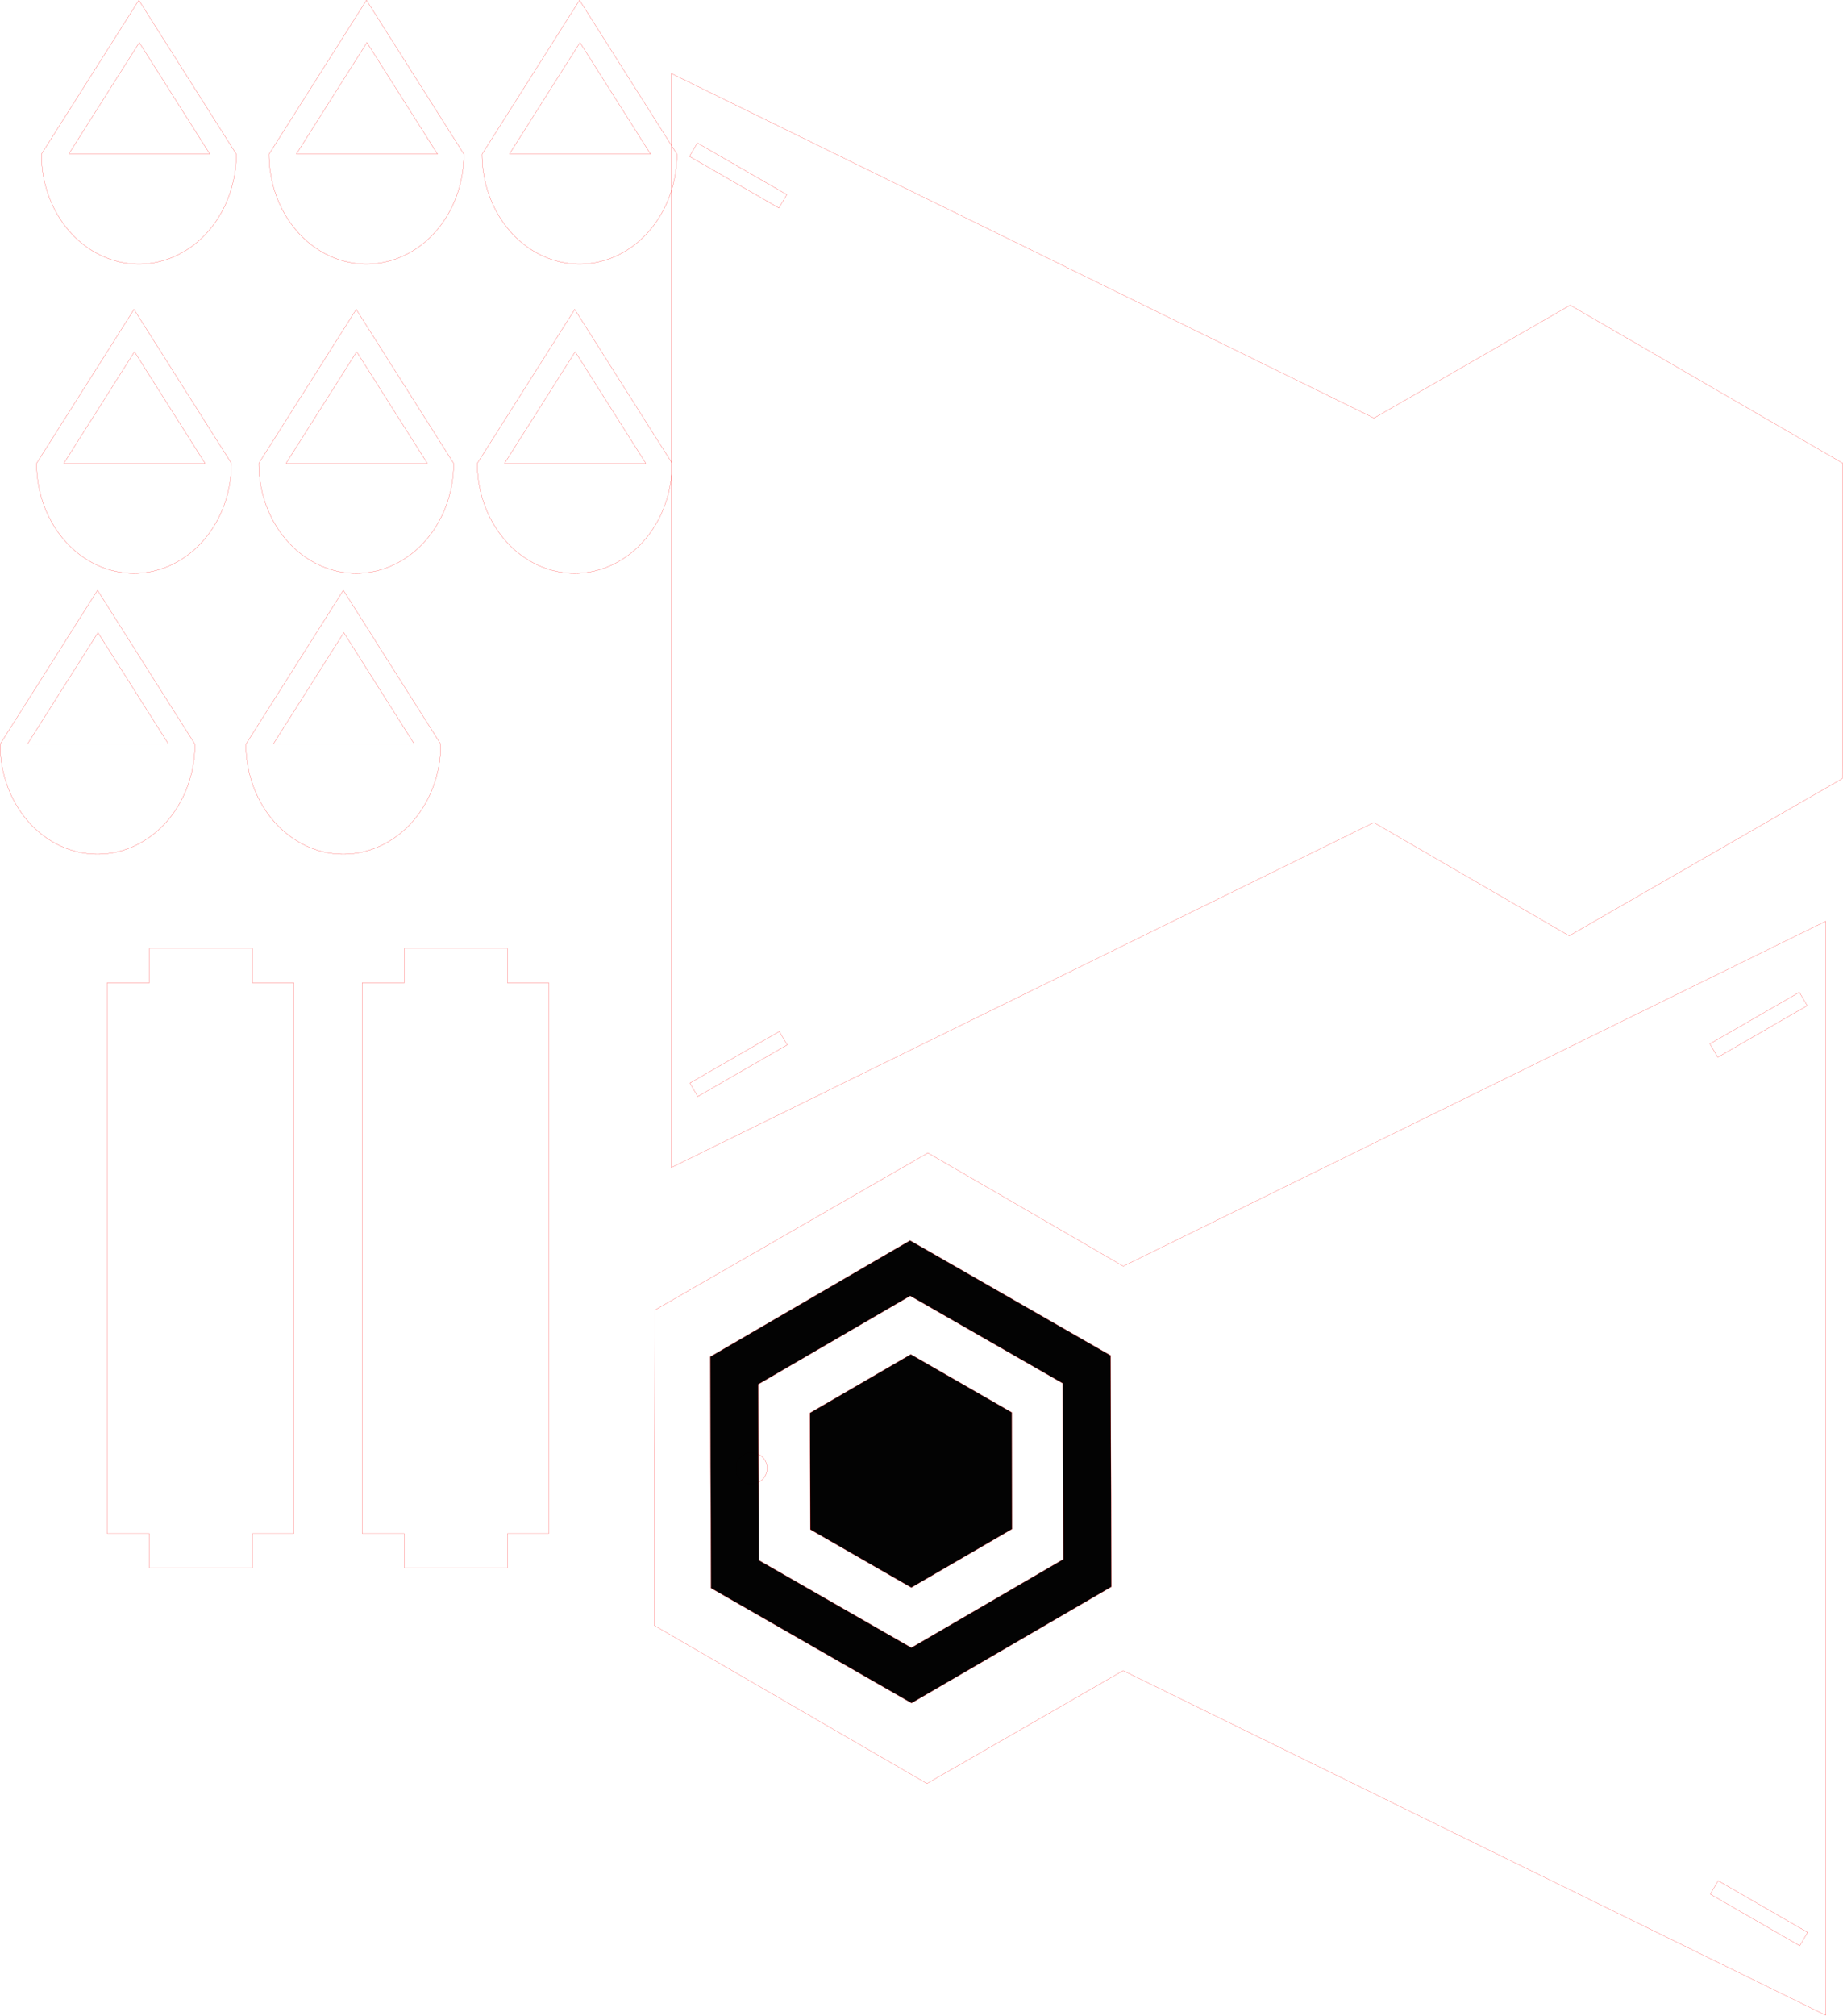<?xml version="1.0" encoding="UTF-8" standalone="no"?>
<!-- Created with Inkscape (http://www.inkscape.org/) -->

<svg
   xmlns:dc="http://purl.org/dc/elements/1.1/"
   xmlns:cc="http://creativecommons.org/ns#"
   xmlns:rdf="http://www.w3.org/1999/02/22-rdf-syntax-ns#"
   xmlns:svg="http://www.w3.org/2000/svg"
   xmlns="http://www.w3.org/2000/svg"
   xmlns:sodipodi="http://sodipodi.sourceforge.net/DTD/sodipodi-0.dtd"
   xmlns:inkscape="http://www.inkscape.org/namespaces/inkscape"
   version="1.1"
   id="svg2"
   xml:space="preserve"
   width="155.014mm"
   height="169.461mm"
   viewBox="0 0 585.878 640.483"
   sodipodi:docname="Ferris wheel.svg"
   inkscape:version="0.92.2 5c3e80d, 2017-08-06"><defs
     id="defs6"><clipPath
       clipPathUnits="userSpaceOnUse"
       id="clipPath18"><path
         d="M 0,0 H 6608 V 5108 H 0 Z"
         id="path16"
         inkscape:connector-curvature="0" /></clipPath><clipPath
       id="clipPath1817"
       clipPathUnits="userSpaceOnUse"><path
         inkscape:connector-curvature="0"
         id="path1815"
         d="M 0,0 H 6608 V 5108 H 0 Z" /></clipPath><clipPath
       id="clipPath522"
       clipPathUnits="userSpaceOnUse"><path
         inkscape:connector-curvature="0"
         id="path520"
         d="M 0,800 H 800 V 0 H 0 Z" /></clipPath><clipPath
       id="clipPath4720"
       clipPathUnits="userSpaceOnUse"><path
         inkscape:connector-curvature="0"
         id="path4718"
         d="M 0,800 H 800 V 0 H 0 Z" /></clipPath><clipPath
       id="clipPath522-5"
       clipPathUnits="userSpaceOnUse"><path
         inkscape:connector-curvature="0"
         id="path520-4"
         d="M 0,800 H 800 V 0 H 0 Z" /></clipPath><clipPath
       id="clipPath5426"
       clipPathUnits="userSpaceOnUse"><path
         inkscape:connector-curvature="0"
         id="path5424"
         d="M 0,800 H 800 V 0 H 0 Z" /></clipPath><clipPath
       id="clipPath3674"
       clipPathUnits="userSpaceOnUse"><path
         inkscape:connector-curvature="0"
         id="path3672"
         d="M 0,0 H 6608 V 5108 H 0 Z" /></clipPath><clipPath
       id="clipPath522-0"
       clipPathUnits="userSpaceOnUse"><path
         inkscape:connector-curvature="0"
         id="path520-5"
         d="M 0,800 H 800 V 0 H 0 Z" /></clipPath><clipPath
       id="clipPath4720-6"
       clipPathUnits="userSpaceOnUse"><path
         inkscape:connector-curvature="0"
         id="path4718-7"
         d="M 0,800 H 800 V 0 H 0 Z" /></clipPath><clipPath
       id="clipPath522-5-8"
       clipPathUnits="userSpaceOnUse"><path
         inkscape:connector-curvature="0"
         id="path520-4-0"
         d="M 0,800 H 800 V 0 H 0 Z" /></clipPath><clipPath
       id="clipPath5426-6"
       clipPathUnits="userSpaceOnUse"><path
         inkscape:connector-curvature="0"
         id="path5424-5"
         d="M 0,800 H 800 V 0 H 0 Z" /></clipPath><clipPath
       id="clipPath522-53"
       clipPathUnits="userSpaceOnUse"><path
         inkscape:connector-curvature="0"
         id="path520-3"
         d="M 0,800 H 800 V 0 H 0 Z" /></clipPath><clipPath
       id="clipPath4720-3"
       clipPathUnits="userSpaceOnUse"><path
         inkscape:connector-curvature="0"
         id="path4718-8"
         d="M 0,800 H 800 V 0 H 0 Z" /></clipPath><clipPath
       id="clipPath522-5-5"
       clipPathUnits="userSpaceOnUse"><path
         inkscape:connector-curvature="0"
         id="path520-4-8"
         d="M 0,800 H 800 V 0 H 0 Z" /></clipPath><clipPath
       id="clipPath5426-9"
       clipPathUnits="userSpaceOnUse"><path
         inkscape:connector-curvature="0"
         id="path5424-6"
         d="M 0,800 H 800 V 0 H 0 Z" /></clipPath><clipPath
       id="clipPath18-8"
       clipPathUnits="userSpaceOnUse"><path
         inkscape:connector-curvature="0"
         id="path16-0"
         d="M 0,0 H 6608 V 5108 H 0 Z" /></clipPath><clipPath
       clipPathUnits="userSpaceOnUse"
       id="clipPath1817-2"><path
         d="M 0,0 H 6608 V 5108 H 0 Z"
         id="path1815-4"
         inkscape:connector-curvature="0" /></clipPath><clipPath
       clipPathUnits="userSpaceOnUse"
       id="clipPath522-8"><path
         d="M 0,800 H 800 V 0 H 0 Z"
         id="path520-39"
         inkscape:connector-curvature="0" /></clipPath><clipPath
       clipPathUnits="userSpaceOnUse"
       id="clipPath4720-0"><path
         d="M 0,800 H 800 V 0 H 0 Z"
         id="path4718-5"
         inkscape:connector-curvature="0" /></clipPath><clipPath
       clipPathUnits="userSpaceOnUse"
       id="clipPath522-5-2"><path
         d="M 0,800 H 800 V 0 H 0 Z"
         id="path520-4-2"
         inkscape:connector-curvature="0" /></clipPath><clipPath
       clipPathUnits="userSpaceOnUse"
       id="clipPath5426-7"><path
         d="M 0,800 H 800 V 0 H 0 Z"
         id="path5424-3"
         inkscape:connector-curvature="0" /></clipPath><clipPath
       clipPathUnits="userSpaceOnUse"
       id="clipPath3674-7"><path
         d="M 0,0 H 6608 V 5108 H 0 Z"
         id="path3672-9"
         inkscape:connector-curvature="0" /></clipPath><clipPath
       clipPathUnits="userSpaceOnUse"
       id="clipPath522-0-0"><path
         d="M 0,800 H 800 V 0 H 0 Z"
         id="path520-5-2"
         inkscape:connector-curvature="0" /></clipPath><clipPath
       clipPathUnits="userSpaceOnUse"
       id="clipPath4720-6-3"><path
         d="M 0,800 H 800 V 0 H 0 Z"
         id="path4718-7-9"
         inkscape:connector-curvature="0" /></clipPath><clipPath
       clipPathUnits="userSpaceOnUse"
       id="clipPath522-5-8-9"><path
         d="M 0,800 H 800 V 0 H 0 Z"
         id="path520-4-0-7"
         inkscape:connector-curvature="0" /></clipPath><clipPath
       clipPathUnits="userSpaceOnUse"
       id="clipPath5426-6-0"><path
         d="M 0,800 H 800 V 0 H 0 Z"
         id="path5424-5-3"
         inkscape:connector-curvature="0" /></clipPath><clipPath
       clipPathUnits="userSpaceOnUse"
       id="clipPath522-53-9"><path
         d="M 0,800 H 800 V 0 H 0 Z"
         id="path520-3-8"
         inkscape:connector-curvature="0" /></clipPath><clipPath
       clipPathUnits="userSpaceOnUse"
       id="clipPath4720-3-6"><path
         d="M 0,800 H 800 V 0 H 0 Z"
         id="path4718-8-5"
         inkscape:connector-curvature="0" /></clipPath><clipPath
       clipPathUnits="userSpaceOnUse"
       id="clipPath522-5-5-7"><path
         d="M 0,800 H 800 V 0 H 0 Z"
         id="path520-4-8-6"
         inkscape:connector-curvature="0" /></clipPath><clipPath
       clipPathUnits="userSpaceOnUse"
       id="clipPath5426-9-2"><path
         d="M 0,800 H 800 V 0 H 0 Z"
         id="path5424-6-7"
         inkscape:connector-curvature="0" /></clipPath></defs><sodipodi:namedview
     pagecolor="#ffffff"
     bordercolor="#666666"
     borderopacity="1"
     objecttolerance="10"
     gridtolerance="10"
     guidetolerance="10"
     inkscape:pageopacity="0"
     inkscape:pageshadow="2"
     inkscape:window-width="897"
     inkscape:window-height="810"
     id="namedview4"
     showgrid="false"
     inkscape:measure-start="1572,-1065.25"
     inkscape:measure-end="1595.03,-1065.3"
     inkscape:zoom="1"
     inkscape:cx="395.80415"
     inkscape:cy="311.38956"
     inkscape:window-x="175"
     inkscape:window-y="0"
     inkscape:window-maximized="0"
     inkscape:current-layer="g10-3"
     showguides="false"
     units="mm"
     inkscape:snap-global="true"
     fit-margin-top="0"
     fit-margin-left="0"
     fit-margin-right="0"
     fit-margin-bottom="0" /><g
     id="g10"
     inkscape:groupmode="layer"
     inkscape:label="fwww"
     transform="matrix(0.16,0,0,-0.16,-33.054,1082.011)"><g
       transform="matrix(23.622,0,0,-23.622,-16287.277,5944.771)"
       id="layer1"
       inkscape:label="Layer 1"><g
         id="g1862"
         transform="translate(708.66,-36.225)"
         style="fill:#ffff00" /></g><g
       transform="matrix(0.961,0,0,0.96,-2394.648,4126.843)"
       id="g1581"
       style="fill:#ffff00;fill-opacity:1"><g
         transform="matrix(-2.898,0,0,-2.901,18406.522,14242.474)"
         inkscape:label="Part 3 Drawing 1"
         id="g1809"
         style="fill:#ffff00;fill-opacity:1;stroke-width:0.827;stroke-miterlimit:10;stroke-dasharray:none"><g
           id="g1811"
           style="fill:#ffff00;fill-opacity:1;stroke-width:0.827;stroke-miterlimit:10;stroke-dasharray:none"><g
             clip-path="url(#clipPath1817)"
             id="g1813"
             style="fill:#ffff00;fill-opacity:1;stroke-width:0.827;stroke-miterlimit:10;stroke-dasharray:none"><g
               id="g2960"
               transform="translate(2495.975,572.669)"
               style="fill:#ffff00;fill-opacity:1;stroke-width:0.827;stroke-miterlimit:10;stroke-dasharray:none" /></g></g></g></g><g
       id="g1040"
       transform="translate(-7879.41,-1619.944)"><g
         transform="translate(7713.188,6484.457)"
         inkscape:label="Part 1 Drawing 2"
         id="g3666"><g
           id="g3668"
           transform="translate(450,-1912.5)"><g
             clip-path="url(#clipPath3674)"
             id="g3670" /></g></g></g><path
       style="fill:none;fill-opacity:0.986;stroke:#ff0000;stroke-width:0.35;stroke-miterlimit:14.435;stroke-dasharray:none;stroke-opacity:1"
       d="M 482.452,6762.244 288.891,6456.526 a 193.561,218.337 0 0 1 193.561,-218.343 193.561,218.337 0 0 1 193.561,218.343 z m 0.904,-84.118 140.302,-221.6 H 482.452 343.055 Z"
       id="path972"
       inkscape:connector-curvature="0" /><path
       inkscape:connector-curvature="0"
       id="path983"
       d="M 934.698,6762.244 741.137,6456.526 a 193.561,218.337 0 0 1 193.561,-218.343 193.561,218.337 0 0 1 193.561,218.343 z m 0.904,-84.118 140.302,-221.6 H 934.698 795.3 Z"
       style="fill:none;fill-opacity:0.986;stroke:#ff0000;stroke-width:0.35;stroke-miterlimit:14.435;stroke-dasharray:none;stroke-opacity:1" /><path
       style="fill:none;fill-opacity:0.986;stroke:#ff0000;stroke-width:0.35;stroke-miterlimit:14.435;stroke-dasharray:none;stroke-opacity:1"
       d="m 1357.999,6762.244 -193.561,-305.718 a 193.561,218.337 0 0 1 193.561,-218.343 193.561,218.337 0 0 1 193.561,218.343 z m 0.904,-84.118 140.302,-221.6 h -141.207 -139.398 z"
       id="path985"
       inkscape:connector-curvature="0" /><path
       inkscape:connector-curvature="0"
       id="path987"
       d="M 472.832,6148.255 279.271,5842.537 a 193.561,218.337 0 0 1 193.561,-218.343 193.561,218.337 0 0 1 193.561,218.343 z m 0.904,-84.118 140.302,-221.6 H 472.832 333.435 Z"
       style="fill:none;fill-opacity:0.986;stroke:#ff0000;stroke-width:0.35;stroke-miterlimit:14.435;stroke-dasharray:none;stroke-opacity:1" /><path
       style="fill:none;fill-opacity:0.986;stroke:#ff0000;stroke-width:0.35;stroke-miterlimit:14.435;stroke-dasharray:none;stroke-opacity:1"
       d="M 914.33,6148.255 720.769,5842.537 a 193.561,218.337 0 0 1 193.561,-218.343 193.561,218.337 0 0 1 193.561,218.343 z m 0.904,-84.118 140.302,-221.6 H 914.33 774.932 Z"
       id="path989"
       inkscape:connector-curvature="0" /><path
       inkscape:connector-curvature="0"
       id="path991"
       d="m 1348.486,6148.255 -193.561,-305.718 a 193.561,218.337 0 0 1 193.561,-218.343 193.561,218.337 0 0 1 193.561,218.343 z m 0.904,-84.118 140.302,-221.6 h -141.207 -139.398 z"
       style="fill:none;fill-opacity:0.986;stroke:#ff0000;stroke-width:0.35;stroke-miterlimit:14.435;stroke-dasharray:none;stroke-opacity:1" /><path
       style="fill:none;fill-opacity:0.986;stroke:#ff0000;stroke-width:0.35;stroke-miterlimit:14.435;stroke-dasharray:none;stroke-opacity:1"
       d="M 400.322,5590.548 206.761,5284.831 a 193.561,218.337 0 0 1 193.561,-218.343 193.561,218.337 0 0 1 193.561,218.343 z m 0.904,-84.118 140.302,-221.6 H 400.322 260.924 Z"
       id="path993"
       inkscape:connector-curvature="0" /><path
       inkscape:connector-curvature="0"
       id="path995"
       d="M 888.747,5590.548 695.186,5284.831 a 193.561,218.337 0 0 1 193.561,-218.343 193.561,218.337 0 0 1 193.561,218.343 z m 0.904,-84.118 140.302,-221.6 H 888.747 749.349 Z"
       style="fill:none;fill-opacity:0.986;stroke:#ff0000;stroke-width:0.35;stroke-miterlimit:14.435;stroke-dasharray:none;stroke-opacity:1" /><g
       transform="matrix(13.674,0,0,-13.674,-1746.109,396.051)"
       id="layer1-0"
       inkscape:label="Layer 1"
       style="stroke:#ff0000;stroke-width:0.026;stroke-miterlimit:14.435;stroke-dasharray:none;stroke-opacity:1"><path
         style="fill:none;stroke:#ff0000;stroke-width:0.026;stroke-linecap:round;stroke-linejoin:round;stroke-miterlimit:14.435;stroke-dasharray:none;stroke-opacity:1"
         d="m 164.503,-327.866 v 4.995 h -6.121 v 79.968 h 6.121 v 4.996 h 14.986 v -4.996 h 6.012 v -79.968 h -6.012 v -4.995 z"
         id="path3669-9"
         inkscape:connector-curvature="0" /></g><g
       inkscape:label="Layer 1"
       id="g992"
       transform="matrix(13.674,0,0,-13.674,-1239.594,396.051)"
       style="stroke:#ff0000;stroke-width:0.026;stroke-miterlimit:14.435;stroke-dasharray:none;stroke-opacity:1"><path
         inkscape:connector-curvature="0"
         id="path990"
         d="m 164.503,-327.866 v 4.995 h -6.121 v 79.968 h 6.121 v 4.996 h 14.986 v -4.996 h 6.012 v -79.968 h -6.012 v -4.995 z"
         style="fill:none;stroke:#ff0000;stroke-width:0.026;stroke-linecap:round;stroke-linejoin:round;stroke-miterlimit:14.435;stroke-dasharray:none;stroke-opacity:1" /></g><g
       inkscape:label="fwww"
       id="g10-3"
       transform="matrix(0.579,0,0,0.579,4581.633,-2626.12)"
       style="stroke-width:0.605;stroke-miterlimit:14.435;stroke-dasharray:none"><g
         inkscape:label="Layer 1"
         id="layer1-9"
         transform="matrix(23.622,0,0,-23.622,-16287.277,5944.771)"
         style="stroke-width:0.026;stroke-miterlimit:14.435;stroke-dasharray:none"><g
           style="fill:#ffff00;stroke-width:0.026;stroke-miterlimit:14.435;stroke-dasharray:none"
           transform="translate(708.66,-36.225)"
           id="g1862-5" /></g><g
         style="stroke-width:0.605;stroke-miterlimit:14.435;stroke-dasharray:none"
         transform="translate(564.007,-723.061)"
         id="g14-9"
         clip-path="url(#clipPath18-8)"><g
           style="stroke-width:0.63;stroke-miterlimit:14.435;stroke-dasharray:none"
           id="g1716-5"
           transform="matrix(0.961,0,0,0.96,82.994,50.88)" /></g><g
         style="fill:#ffff00;fill-opacity:1;stroke-width:0.63;stroke-miterlimit:14.435;stroke-dasharray:none"
         id="g1581-4"
         transform="matrix(0.961,0,0,0.96,-2394.648,4126.843)"><g
           style="fill:#ffff00;fill-opacity:1;stroke-width:0.217;stroke-miterlimit:14.435;stroke-dasharray:none"
           id="g1809-9"
           inkscape:label="Part 3 Drawing 1"
           transform="matrix(-2.898,0,0,-2.901,18406.522,14242.474)"><g
             style="fill:#ffff00;fill-opacity:1;stroke-width:0.217;stroke-miterlimit:14.435;stroke-dasharray:none"
             id="g1811-1"><g
               style="fill:#ffff00;fill-opacity:1;stroke-width:0.217;stroke-miterlimit:14.435;stroke-dasharray:none"
               id="g1813-7"
               clip-path="url(#clipPath1817-2)"><g
                 style="fill:#ffff00;fill-opacity:1;stroke-width:0.217;stroke-miterlimit:14.435;stroke-dasharray:none"
                 transform="translate(2495.975,572.669)"
                 id="g2960-5" /></g></g></g></g><g
         transform="translate(-7879.41,-1619.944)"
         id="g1040-4"
         style="stroke-width:0.605;stroke-miterlimit:14.435;stroke-dasharray:none"><g
           id="g3666-1"
           inkscape:label="Part 1 Drawing 2"
           transform="translate(7713.188,6484.457)"
           style="stroke-width:0.605;stroke-miterlimit:14.435;stroke-dasharray:none"><g
             transform="translate(450,-1912.5)"
             id="g3668-8"
             style="stroke-width:0.605;stroke-miterlimit:14.435;stroke-dasharray:none"><g
               id="g3670-8"
               clip-path="url(#clipPath3674-7)"
               style="stroke-width:0.605;stroke-miterlimit:14.435;stroke-dasharray:none" /></g></g></g><g
         id="g975"
         transform="rotate(90,-101.419,8899.735)"
         style="stroke-width:0.605;stroke-miterlimit:14.435;stroke-dasharray:none"><ellipse
           style="opacity:1;fill:none;fill-opacity:0.986;stroke:#ff0000;stroke-width:0.605;stroke-miterlimit:14.435;stroke-dasharray:none;stroke-opacity:1"
           id="path1266-5"
           cx="2179.001"
           cy="-13775.792"
           transform="scale(1,-1)"
           rx="53.701"
           ry="53.701" /><path
           style="fill:none;fill-opacity:0.986;stroke:#ff0000;stroke-width:0.605;stroke-miterlimit:14.435;stroke-dasharray:none;stroke-opacity:1"
           d="m 1639.797,14109.409 -542.139,-935.62 387.256,-673.206 -223.877,-456.738 -958.008,-1954.468 H 4054.971 l -1183.093,2410.62 388.464,670.386 -539.197,937.317 z m 1994.568,-3622.351 177.002,-307.007 -45.996,-26.99 -177.002,306.995 z m -2915.991,-1.38 46.008,-27.002 -177.002,-306.994 -46.008,27.002 z"
           id="path994"
           inkscape:connector-curvature="0"
           sodipodi:nodetypes="cccccccccccccccccccc" /><path
           style="fill:#000000;fill-opacity:0.986;stroke:#ff0000;stroke-width:0.605;stroke-miterlimit:14.435;stroke-dasharray:none;stroke-opacity:1"
           d="m 2561.256,13917.368 -793.225,-2.478 -394.47,-688.196 398.767,-685.718 793.225,2.478 394.47,688.196 z m -94.47,-164.807 303.272,-521.509 -300,-523.377 -603.271,-1.892 -303.259,521.497 300,523.389 z"
           id="path1002"
           inkscape:connector-curvature="0" /><path
           sodipodi:type="star"
           style="fill:#000000;fill-opacity:0.986;stroke:#ff0000;stroke-width:1.347;stroke-miterlimit:14.435;stroke-dasharray:none;stroke-opacity:1"
           id="path1006"
           sodipodi:sides="6"
           sodipodi:cx="4993.9414"
           sodipodi:cy="-4543.1611"
           sodipodi:r1="890.26849"
           sodipodi:r2="770.99518"
           sodipodi:arg1="1.0627335"
           sodipodi:arg2="1.5863323"
           inkscape:flatsided="true"
           inkscape:rounded="0"
           inkscape:randomized="0"
           d="m 5427.044,-3765.344 -890.161,-13.831 -433.103,-777.817 457.058,-763.987 890.161,13.831 433.103,777.817 z"
           transform="matrix(0.449,0.008,0.008,-0.449,-36.334,11148.463)"
           inkscape:transform-center-x="5.210957e-06"
           inkscape:transform-center-y="-4.8268985e-06" /></g><g
         id="g2832"
         transform="rotate(-90,-1158.095,15961.202)"><circle
           transform="scale(1,-1)"
           cy="-15553.144"
           cx="715.719"
           id="ellipse1010"
           style="opacity:1;fill:none;fill-opacity:0.986;stroke:#ff0000;stroke-width:0.605;stroke-miterlimit:14.435;stroke-dasharray:none;stroke-opacity:1"
           r="0" /><path
           sodipodi:nodetypes="cccccccccccccccccccc"
           inkscape:connector-curvature="0"
           id="path1012"
           d="m 176.516,15886.76 -542.139,-935.62 387.256,-673.206 -223.877,-456.738 -958.008,-1954.468 h 3751.941 l -1183.093,2410.621 388.464,670.385 -539.197,937.317 z m 1994.568,-3622.351 177.002,-307.007 -45.996,-26.989 -177.002,306.994 z m -2915.991,-1.379 46.008,-27.002 -177.002,-306.995 -46.008,27.002 z"
           style="fill:none;fill-opacity:0.986;stroke:#ff0000;stroke-width:0.605;stroke-miterlimit:14.435;stroke-dasharray:none;stroke-opacity:1" /></g></g></g></svg>